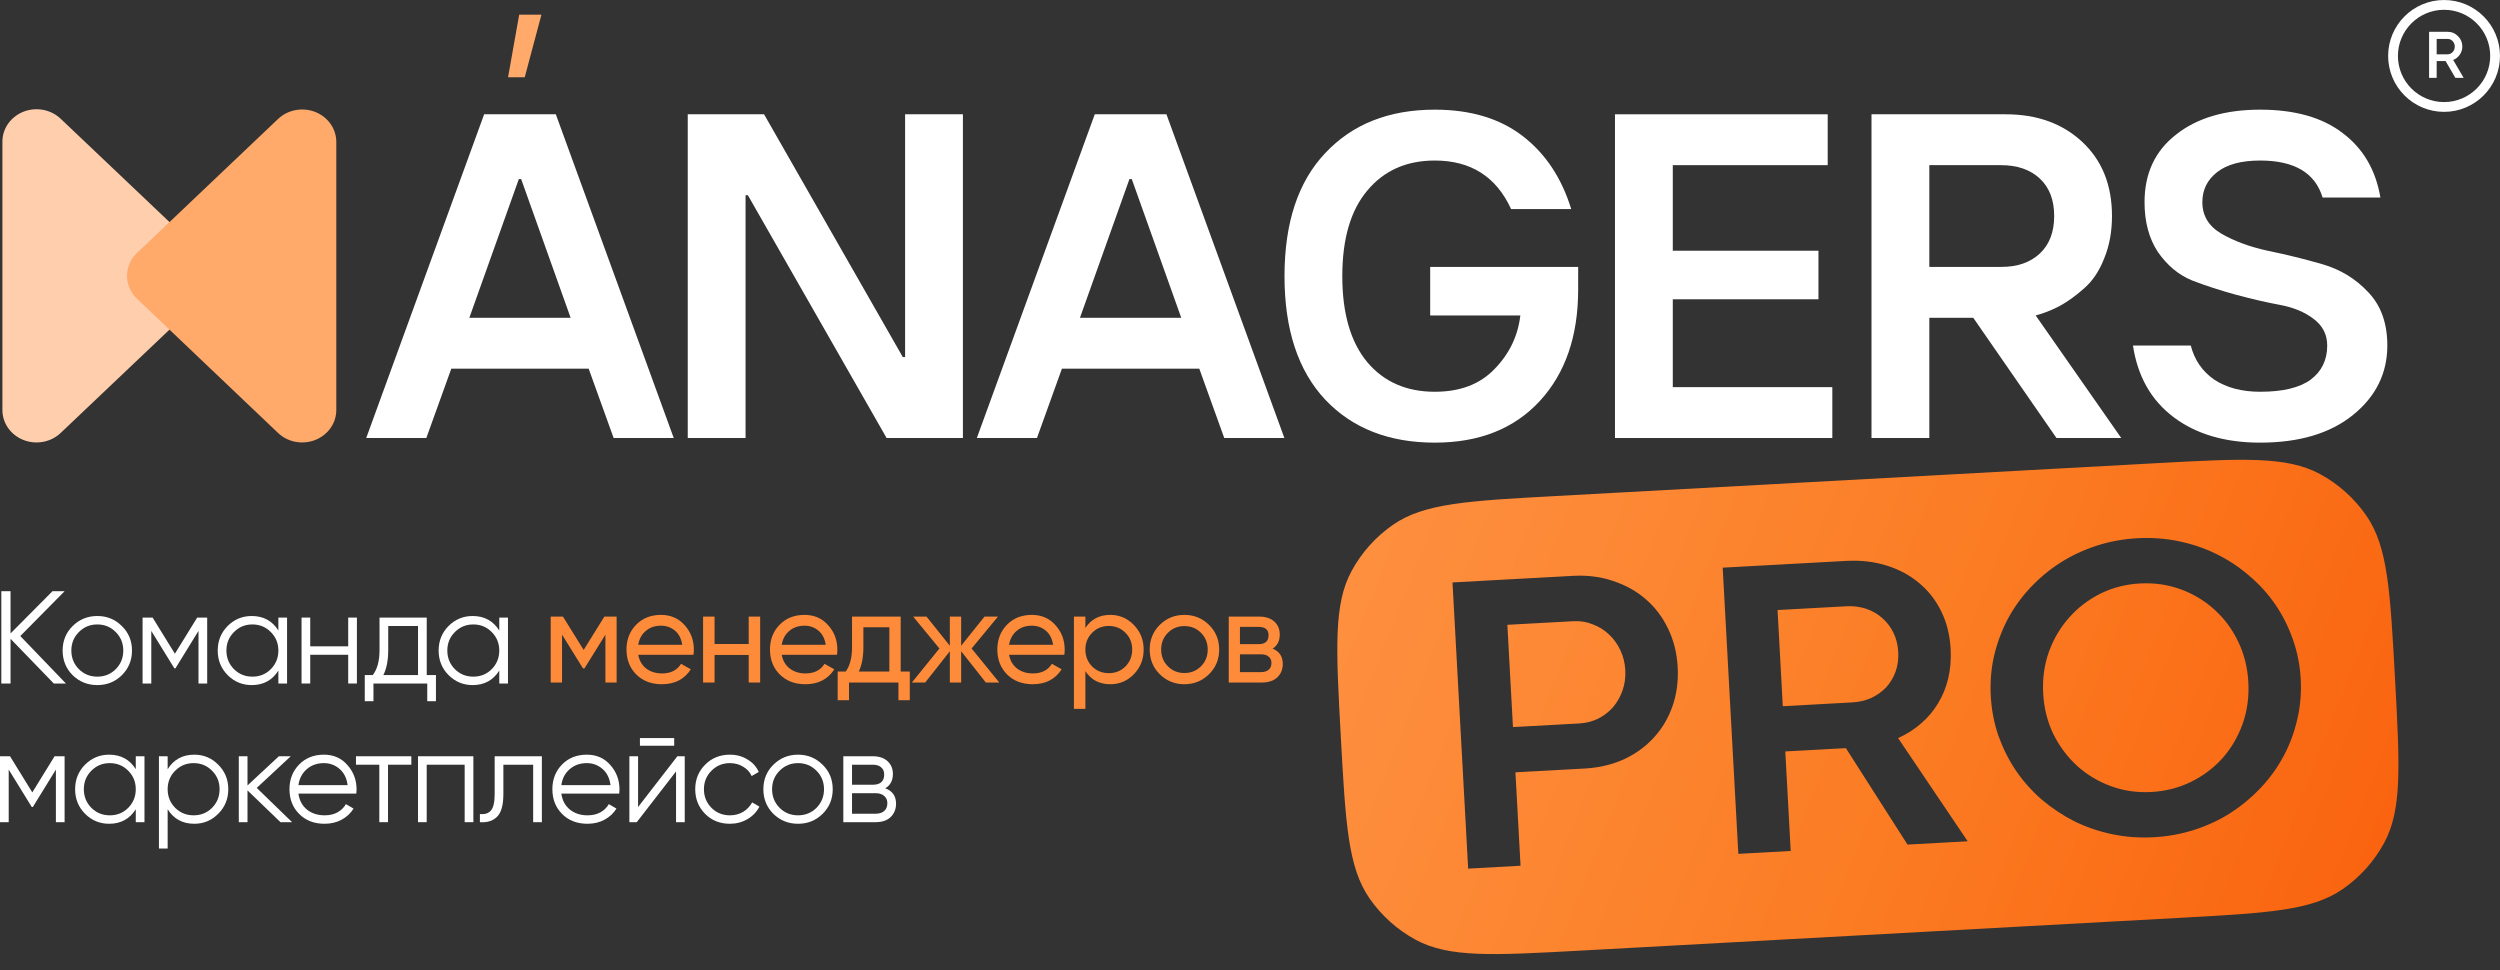 <?xml version="1.0" encoding="UTF-8"?> <svg xmlns="http://www.w3.org/2000/svg" width="201" height="78" viewBox="0 0 201 78" fill="none"><rect x="0" y="0" width="201" height="78" fill="#333333" stroke="none"/><path d="M197.41 6.26L196.627 4.911H195.908V6.26H195.299V2.557H196.781C197.112 2.557 197.393 2.673 197.622 2.906C197.855 3.135 197.971 3.415 197.971 3.747C197.971 3.983 197.902 4.2 197.765 4.398C197.631 4.592 197.454 4.733 197.236 4.821L198.077 6.26H197.41ZM195.908 3.128V4.366H196.781C196.943 4.366 197.08 4.306 197.193 4.186C197.306 4.066 197.363 3.92 197.363 3.747C197.363 3.574 197.306 3.428 197.193 3.308C197.08 3.188 196.943 3.128 196.781 3.128H195.908Z" fill="white"></path><path d="M200.606 4.497C200.606 6.763 198.769 8.6 196.503 8.6C194.237 8.6 192.4 6.763 192.4 4.497C192.4 2.231 194.237 0.394 196.503 0.394C198.769 0.394 200.606 2.231 200.606 4.497Z" stroke="white" stroke-width="0.787"></path><path d="M29.444 35.216L38.925 9.189H44.688L54.169 35.216H49.336L47.328 29.639H36.285L34.277 35.216H29.444ZM37.735 25.549H45.878L41.9 14.395H41.714L37.735 25.549Z" fill="white"></path><path d="M55.295 35.216V9.189H61.43L72.585 28.709H72.77V9.189H77.418V35.216H71.283L60.129 15.696H59.943V35.216H55.295Z" fill="white"></path><path d="M78.538 35.216L88.019 9.189H93.782L103.264 35.216H98.43L96.422 29.639H85.379L83.371 35.216H78.538ZM86.829 25.549H94.972L90.994 14.395H90.808L86.829 25.549Z" fill="white"></path><path d="M115.358 35.588C111.664 35.588 108.727 34.435 106.546 32.13C104.364 29.8 103.274 26.491 103.274 22.203C103.274 17.914 104.364 14.618 106.546 12.312C108.727 9.982 111.664 8.817 115.358 8.817C118.233 8.817 120.588 9.524 122.422 10.937C124.256 12.35 125.558 14.308 126.326 16.811H121.493C120.303 14.209 118.258 12.907 115.358 12.907C113.077 12.907 111.268 13.713 109.929 15.324C108.591 16.91 107.921 19.203 107.921 22.203C107.921 25.202 108.591 27.507 109.929 29.119C111.268 30.705 113.077 31.498 115.358 31.498C117.39 31.498 118.989 30.891 120.154 29.676C121.344 28.462 122.038 27.024 122.236 25.363H114.986V21.459H126.884V23.281C126.884 27.024 125.855 30.011 123.798 32.242C121.74 34.473 118.927 35.588 115.358 35.588Z" fill="white"></path><path d="M129.844 35.216V9.189H146.947V13.279H134.492V20.158H146.204V24.062H134.492V31.126H147.319V35.216H129.844Z" fill="white"></path><path d="M150.469 35.216V9.189H161.252C163.78 9.189 165.838 9.933 167.424 11.42C169.011 12.907 169.804 14.89 169.804 17.369C169.804 18.633 169.593 19.773 169.172 20.79C168.775 21.806 168.23 22.612 167.536 23.207C166.866 23.802 166.21 24.273 165.565 24.619C164.945 24.942 164.313 25.19 163.669 25.363L170.547 35.216H165.342L158.649 25.549H155.117V35.216H150.469ZM155.117 21.459H160.917C162.206 21.459 163.235 21.1 164.003 20.381C164.772 19.662 165.156 18.658 165.156 17.369C165.156 16.08 164.772 15.076 164.003 14.357C163.235 13.639 162.194 13.279 160.88 13.279H155.117V21.459Z" fill="white"></path><path d="M181.716 35.588C178.891 35.588 176.573 34.906 174.763 33.543C172.954 32.18 171.863 30.259 171.491 27.78H176.139C176.437 28.945 177.069 29.862 178.035 30.531C179.027 31.176 180.254 31.498 181.716 31.498C183.526 31.498 184.877 31.176 185.769 30.531C186.662 29.862 187.108 28.945 187.108 27.78C187.108 26.888 186.736 26.169 185.992 25.623C185.273 25.078 184.369 24.706 183.278 24.508C182.212 24.31 181.035 24.037 179.746 23.69C178.482 23.343 177.304 22.959 176.214 22.537C175.148 22.091 174.243 21.335 173.499 20.269C172.78 19.179 172.421 17.84 172.421 16.254C172.421 13.948 173.264 12.139 174.949 10.825C176.635 9.487 178.891 8.817 181.716 8.817C184.517 8.817 186.736 9.449 188.372 10.714C190.008 11.953 191.012 13.676 191.384 15.882H186.736C186.141 13.899 184.468 12.907 181.716 12.907C180.204 12.907 179.052 13.217 178.259 13.837C177.465 14.457 177.069 15.262 177.069 16.254C177.069 17.344 177.577 18.187 178.593 18.782C179.609 19.377 180.849 19.835 182.311 20.158C183.774 20.455 185.236 20.815 186.699 21.236C188.161 21.657 189.401 22.413 190.417 23.504C191.433 24.57 191.941 25.995 191.941 27.78C191.941 30.011 191.024 31.87 189.19 33.357C187.356 34.844 184.864 35.588 181.716 35.588Z" fill="white"></path><path d="M43.531 1.181L42.189 6.211H40.848L41.742 1.181H43.531Z" fill="#FFA96A"></path><path fill-rule="evenodd" clip-rule="evenodd" d="M108.669 45.906C107.219 48.581 107.412 52.105 107.797 59.155C108.183 66.204 108.376 69.729 110.108 72.229C111.068 73.615 112.34 74.755 113.822 75.558C116.496 77.008 120.021 76.815 127.071 76.429L175.282 73.793C182.332 73.407 185.857 73.215 188.357 71.482C189.742 70.522 190.883 69.25 191.686 67.768C193.135 65.094 192.943 61.569 192.557 54.52C192.172 47.47 191.979 43.946 190.246 41.445C189.286 40.06 188.014 38.919 186.532 38.116C183.858 36.667 180.333 36.86 173.284 37.245L125.072 39.882C118.022 40.267 114.498 40.46 111.998 42.192C110.612 43.152 109.472 44.425 108.669 45.906ZM160.323 52.728C160.086 53.77 159.998 54.849 160.059 55.966C160.12 57.083 160.325 58.146 160.674 59.157C161.035 60.166 161.505 61.102 162.084 61.964C162.674 62.825 163.367 63.602 164.162 64.294C164.969 64.974 165.843 65.554 166.786 66.034C167.739 66.502 168.753 66.848 169.829 67.072C170.905 67.296 172.018 67.377 173.168 67.314C174.307 67.252 175.399 67.05 176.444 66.711C177.5 66.37 178.471 65.915 179.356 65.347C180.252 64.766 181.058 64.094 181.774 63.331C182.501 62.556 183.111 61.708 183.603 60.787C184.096 59.867 184.461 58.885 184.698 57.843C184.946 56.8 185.04 55.72 184.979 54.603C184.918 53.487 184.707 52.423 184.347 51.414C183.997 50.404 183.527 49.468 182.937 48.606C182.347 47.745 181.649 46.974 180.842 46.294C180.047 45.602 179.172 45.022 178.219 44.554C177.277 44.085 176.263 43.739 175.176 43.516C174.1 43.292 172.993 43.211 171.854 43.273C170.703 43.336 169.605 43.538 168.561 43.877C167.516 44.218 166.545 44.672 165.649 45.242C164.764 45.81 163.958 46.482 163.231 47.257C162.514 48.02 161.91 48.862 161.417 49.783C160.936 50.703 160.571 51.684 160.323 52.728ZM165.096 59.033C164.612 58.031 164.337 56.937 164.272 55.753C164.207 54.568 164.361 53.451 164.734 52.401C165.117 51.351 165.661 50.433 166.365 49.648C167.068 48.852 167.904 48.212 168.873 47.729C169.854 47.246 170.913 46.973 172.052 46.911C173.203 46.848 174.292 47.003 175.319 47.377C176.346 47.751 177.253 48.295 178.038 49.01C178.824 49.714 179.458 50.567 179.943 51.57C180.428 52.573 180.703 53.666 180.767 54.851C180.832 56.035 180.678 57.152 180.306 58.202C179.933 59.24 179.395 60.158 178.692 60.954C177.988 61.739 177.146 62.373 176.165 62.857C175.185 63.34 174.12 63.614 172.969 63.676C171.83 63.739 170.747 63.583 169.72 63.209C168.704 62.835 167.803 62.296 167.018 61.592C166.232 60.877 165.592 60.024 165.096 59.033ZM121.841 62.095L122.252 69.606L118.039 69.837L116.781 46.828L126.475 46.298C127.637 46.234 128.713 46.373 129.705 46.715C130.707 47.045 131.582 47.534 132.33 48.184C133.079 48.833 133.676 49.626 134.123 50.563C134.57 51.489 134.824 52.51 134.885 53.627C134.947 54.766 134.807 55.82 134.464 56.789C134.132 57.746 133.629 58.588 132.956 59.315C132.294 60.041 131.489 60.622 130.54 61.059C129.59 61.484 128.54 61.728 127.39 61.791L121.841 62.095ZM126.971 58.166C127.524 58.136 128.031 58.006 128.494 57.777C128.967 57.536 129.369 57.226 129.699 56.846C130.028 56.454 130.281 56.005 130.457 55.498C130.632 54.99 130.705 54.449 130.673 53.874C130.642 53.299 130.511 52.768 130.281 52.283C130.05 51.787 129.744 51.362 129.363 51.01C128.993 50.657 128.559 50.386 128.063 50.199C127.577 49.999 127.057 49.914 126.505 49.944L121.192 50.235L121.642 58.457L126.971 58.166ZM148.409 60.15L143.537 60.416L143.974 68.418L139.762 68.649L138.504 45.64L148.435 45.097C149.596 45.033 150.672 45.156 151.662 45.463C152.663 45.771 153.537 46.238 154.284 46.864C155.03 47.48 155.626 48.239 156.071 49.142C156.516 50.045 156.77 51.055 156.831 52.172C156.876 53.007 156.812 53.796 156.638 54.541C156.463 55.275 156.189 55.946 155.815 56.554C155.452 57.163 154.995 57.702 154.444 58.174C153.904 58.644 153.292 59.034 152.607 59.343L158.203 67.64L153.364 67.905L148.409 60.15ZM148.921 56.473C149.474 56.443 149.982 56.325 150.446 56.118C150.909 55.901 151.306 55.619 151.638 55.273C151.969 54.915 152.223 54.494 152.401 54.009C152.578 53.524 152.651 52.994 152.619 52.419C152.588 51.844 152.457 51.325 152.228 50.862C152 50.4 151.701 50.009 151.333 49.69C150.964 49.359 150.532 49.111 150.037 48.946C149.541 48.781 149.017 48.713 148.464 48.744L142.915 49.047L143.338 56.779L148.921 56.473Z" fill="url(#paint0_linear_283_697)"></path><path d="M5.3 54.954H4.325L0.848 51.361V54.954H0.106V47.534H0.848V50.926L4.219 47.534H5.194L1.632 51.138L5.3 54.954Z" fill="white"></path><path d="M9.796 54.286C9.259 54.816 8.601 55.081 7.824 55.081C7.047 55.081 6.386 54.816 5.842 54.286C5.305 53.749 5.036 53.088 5.036 52.304C5.036 51.52 5.305 50.862 5.842 50.333C6.386 49.795 7.047 49.527 7.824 49.527C8.601 49.527 9.259 49.795 9.796 50.333C10.34 50.862 10.612 51.52 10.612 52.304C10.612 53.088 10.34 53.749 9.796 54.286ZM6.34 53.798C6.743 54.201 7.238 54.403 7.824 54.403C8.411 54.403 8.905 54.201 9.308 53.798C9.711 53.389 9.912 52.891 9.912 52.304C9.912 51.718 9.711 51.223 9.308 50.82C8.905 50.41 8.411 50.205 7.824 50.205C7.238 50.205 6.743 50.41 6.34 50.82C5.937 51.223 5.736 51.718 5.736 52.304C5.736 52.891 5.937 53.389 6.34 53.798Z" fill="white"></path><path d="M16.658 49.654V54.954H15.959V50.725L14.104 53.735H14.019L12.164 50.725V54.954H11.464V49.654H12.27L14.061 52.558L15.853 49.654H16.658Z" fill="white"></path><path d="M22.381 49.654H23.08V54.954H22.381V53.915C21.893 54.692 21.179 55.081 20.24 55.081C19.483 55.081 18.837 54.812 18.3 54.276C17.77 53.738 17.505 53.081 17.505 52.304C17.505 51.527 17.77 50.87 18.3 50.333C18.837 49.795 19.483 49.527 20.24 49.527C21.179 49.527 21.893 49.916 22.381 50.693V49.654ZM18.809 53.798C19.212 54.201 19.706 54.403 20.293 54.403C20.879 54.403 21.374 54.201 21.776 53.798C22.179 53.389 22.381 52.891 22.381 52.304C22.381 51.718 22.179 51.223 21.776 50.82C21.374 50.41 20.879 50.205 20.293 50.205C19.706 50.205 19.212 50.41 18.809 50.82C18.406 51.223 18.204 51.718 18.204 52.304C18.204 52.891 18.406 53.389 18.809 53.798Z" fill="white"></path><path d="M27.996 49.654H28.695V54.954H27.996V52.643H24.943V54.954H24.244V49.654H24.943V51.965H27.996V49.654Z" fill="white"></path><path d="M34.309 54.276H35.05V56.374H34.351V54.954H30.026V56.374H29.327V54.276H29.973C30.334 53.802 30.514 53.134 30.514 52.272V49.654H34.309V54.276ZM30.821 54.276H33.609V50.333H31.213V52.272C31.213 53.085 31.083 53.753 30.821 54.276Z" fill="white"></path><path d="M40.142 49.654H40.841V54.954H40.142V53.915C39.654 54.692 38.94 55.081 38 55.081C37.244 55.081 36.598 54.812 36.061 54.276C35.531 53.738 35.266 53.081 35.266 52.304C35.266 51.527 35.531 50.87 36.061 50.333C36.598 49.795 37.244 49.527 38 49.527C38.94 49.527 39.654 49.916 40.142 50.693V49.654ZM36.569 53.798C36.972 54.201 37.467 54.403 38.053 54.403C38.64 54.403 39.135 54.201 39.537 53.798C39.94 53.389 40.142 52.891 40.142 52.304C40.142 51.718 39.94 51.223 39.537 50.82C39.135 50.41 38.64 50.205 38.053 50.205C37.467 50.205 36.972 50.41 36.569 50.82C36.167 51.223 35.965 51.718 35.965 52.304C35.965 52.891 36.167 53.389 36.569 53.798Z" fill="white"></path><path d="M5.194 60.803V66.103H4.494V61.874L2.639 64.884H2.554L0.7 61.874V66.103H0V60.803H0.806L2.597 63.708L4.388 60.803H5.194Z" fill="white"></path><path d="M10.916 60.803H11.616V66.103H10.916V65.064C10.429 65.842 9.715 66.231 8.775 66.231C8.019 66.231 7.372 65.962 6.835 65.425C6.305 64.888 6.04 64.231 6.04 63.453C6.04 62.676 6.305 62.019 6.835 61.482C7.372 60.945 8.019 60.676 8.775 60.676C9.715 60.676 10.429 61.065 10.916 61.842V60.803ZM7.344 64.948C7.747 65.351 8.242 65.552 8.828 65.552C9.415 65.552 9.909 65.351 10.312 64.948C10.715 64.538 10.916 64.04 10.916 63.453C10.916 62.867 10.715 62.372 10.312 61.969C9.909 61.56 9.415 61.355 8.828 61.355C8.242 61.355 7.747 61.56 7.344 61.969C6.941 62.372 6.74 62.867 6.74 63.453C6.74 64.04 6.941 64.538 7.344 64.948Z" fill="white"></path><path d="M15.62 60.676C16.376 60.676 17.019 60.945 17.549 61.482C18.086 62.019 18.354 62.676 18.354 63.453C18.354 64.231 18.086 64.888 17.549 65.425C17.019 65.962 16.376 66.231 15.62 66.231C14.68 66.231 13.966 65.842 13.479 65.064V68.223H12.779V60.803H13.479V61.842C13.966 61.065 14.68 60.676 15.62 60.676ZM14.083 64.948C14.486 65.351 14.98 65.552 15.567 65.552C16.153 65.552 16.648 65.351 17.051 64.948C17.453 64.538 17.655 64.04 17.655 63.453C17.655 62.867 17.453 62.372 17.051 61.969C16.648 61.56 16.153 61.355 15.567 61.355C14.98 61.355 14.486 61.56 14.083 61.969C13.68 62.372 13.479 62.867 13.479 63.453C13.479 64.04 13.68 64.538 14.083 64.948Z" fill="white"></path><path d="M23.482 66.103H22.549L19.899 63.549V66.103H19.2V60.803H19.899V63.146L22.422 60.803H23.376L20.641 63.347L23.482 66.103Z" fill="white"></path><path d="M26.04 60.676C26.824 60.676 27.457 60.956 27.937 61.514C28.425 62.065 28.669 62.718 28.669 63.475C28.669 63.552 28.662 63.662 28.647 63.803H23.994C24.065 64.34 24.291 64.768 24.672 65.086C25.061 65.397 25.538 65.552 26.104 65.552C26.506 65.552 26.852 65.471 27.142 65.308C27.439 65.139 27.662 64.92 27.81 64.651L28.425 65.011C28.192 65.386 27.874 65.683 27.471 65.902C27.068 66.121 26.609 66.231 26.093 66.231C25.259 66.231 24.581 65.969 24.058 65.446C23.535 64.923 23.273 64.259 23.273 63.453C23.273 62.662 23.531 62.001 24.047 61.471C24.563 60.941 25.227 60.676 26.04 60.676ZM26.04 61.355C25.489 61.355 25.026 61.521 24.651 61.853C24.284 62.178 24.065 62.602 23.994 63.125H27.948C27.877 62.567 27.662 62.132 27.301 61.821C26.941 61.51 26.52 61.355 26.04 61.355Z" fill="white"></path><path d="M33.072 60.803V61.482H31.196V66.103H30.497V61.482H28.62V60.803H33.072Z" fill="white"></path><path d="M38.059 60.803V66.103H37.359V61.482H34.306V66.103H33.607V60.803H38.059Z" fill="white"></path><path d="M43.566 60.803V66.103H42.866V61.482H40.471V63.846C40.471 64.729 40.301 65.337 39.962 65.669C39.63 66.001 39.17 66.146 38.584 66.103V65.446C38.987 65.489 39.283 65.393 39.474 65.16C39.672 64.927 39.771 64.489 39.771 63.846V60.803H43.566Z" fill="white"></path><path d="M47.178 60.676C47.962 60.676 48.595 60.956 49.075 61.514C49.563 62.065 49.807 62.718 49.807 63.475C49.807 63.552 49.8 63.662 49.785 63.803H45.132C45.203 64.34 45.429 64.768 45.811 65.086C46.199 65.397 46.676 65.552 47.242 65.552C47.644 65.552 47.991 65.471 48.28 65.308C48.577 65.139 48.8 64.92 48.948 64.651L49.563 65.011C49.33 65.386 49.012 65.683 48.609 65.902C48.206 66.121 47.747 66.231 47.231 66.231C46.397 66.231 45.719 65.969 45.196 65.446C44.673 64.923 44.411 64.259 44.411 63.453C44.411 62.662 44.669 62.001 45.185 61.471C45.701 60.941 46.365 60.676 47.178 60.676ZM47.178 61.355C46.627 61.355 46.164 61.521 45.789 61.853C45.422 62.178 45.203 62.602 45.132 63.125H49.086C49.015 62.567 48.8 62.132 48.439 61.821C48.079 61.51 47.658 61.355 47.178 61.355Z" fill="white"></path><path d="M51.45 59.956V59.341H54.205V59.956H51.45ZM54.46 60.803H55.053V66.103H54.354V62.023L51.195 66.103H50.602V60.803H51.301V64.884L54.46 60.803Z" fill="white"></path><path d="M58.684 66.231C57.886 66.231 57.222 65.966 56.692 65.436C56.162 64.898 55.897 64.238 55.897 63.453C55.897 62.669 56.162 62.012 56.692 61.482C57.222 60.945 57.886 60.676 58.684 60.676C59.207 60.676 59.677 60.803 60.094 61.058C60.511 61.305 60.815 61.641 61.006 62.065L60.433 62.394C60.292 62.075 60.062 61.825 59.744 61.641C59.433 61.45 59.08 61.355 58.684 61.355C58.098 61.355 57.603 61.56 57.2 61.969C56.798 62.372 56.596 62.867 56.596 63.453C56.596 64.04 56.798 64.538 57.2 64.948C57.603 65.351 58.098 65.552 58.684 65.552C59.08 65.552 59.433 65.46 59.744 65.276C60.055 65.086 60.299 64.831 60.476 64.513L61.059 64.853C60.84 65.276 60.518 65.612 60.094 65.859C59.67 66.107 59.2 66.231 58.684 66.231Z" fill="white"></path><path d="M66.135 65.436C65.597 65.966 64.94 66.231 64.163 66.231C63.386 66.231 62.725 65.966 62.181 65.436C61.644 64.898 61.375 64.238 61.375 63.453C61.375 62.669 61.644 62.012 62.181 61.482C62.725 60.945 63.386 60.676 64.163 60.676C64.94 60.676 65.597 60.945 66.135 61.482C66.679 62.012 66.951 62.669 66.951 63.453C66.951 64.238 66.679 64.898 66.135 65.436ZM62.679 64.948C63.082 65.351 63.577 65.552 64.163 65.552C64.749 65.552 65.244 65.351 65.647 64.948C66.05 64.538 66.251 64.04 66.251 63.453C66.251 62.867 66.05 62.372 65.647 61.969C65.244 61.56 64.749 61.355 64.163 61.355C63.577 61.355 63.082 61.56 62.679 61.969C62.276 62.372 62.075 62.867 62.075 63.453C62.075 64.04 62.276 64.538 62.679 64.948Z" fill="white"></path><path d="M71.174 63.379C71.753 63.591 72.043 64.005 72.043 64.619C72.043 65.05 71.898 65.407 71.609 65.69C71.326 65.966 70.916 66.103 70.379 66.103H67.803V60.803H70.167C70.683 60.803 71.082 60.938 71.365 61.206C71.647 61.468 71.789 61.807 71.789 62.224C71.789 62.754 71.584 63.139 71.174 63.379ZM70.167 61.482H68.503V63.093H70.167C70.782 63.093 71.089 62.817 71.089 62.266C71.089 62.019 71.008 61.828 70.845 61.694C70.69 61.553 70.464 61.482 70.167 61.482ZM70.379 65.425C70.69 65.425 70.927 65.351 71.089 65.202C71.259 65.054 71.344 64.846 71.344 64.577C71.344 64.33 71.259 64.135 71.089 63.994C70.927 63.846 70.69 63.771 70.379 63.771H68.503V65.425H70.379Z" fill="white"></path><path d="M49.576 49.574V54.874H48.675V51.026L46.99 53.74H46.873L45.188 51.026V54.874H44.277V49.574H45.262L46.926 52.256L48.591 49.574H49.576Z" fill="#FD8B39"></path><path d="M51.313 52.648C51.405 53.122 51.62 53.489 51.959 53.751C52.306 54.012 52.73 54.143 53.231 54.143C53.931 54.143 54.44 53.885 54.758 53.369L55.542 53.814C55.026 54.613 54.249 55.012 53.21 55.012C52.369 55.012 51.684 54.75 51.154 54.227C50.631 53.697 50.369 53.03 50.369 52.224C50.369 51.426 50.627 50.761 51.143 50.231C51.659 49.702 52.327 49.437 53.146 49.437C53.924 49.437 54.556 49.712 55.044 50.263C55.538 50.807 55.786 51.465 55.786 52.235C55.786 52.369 55.775 52.507 55.754 52.648H51.313ZM53.146 50.306C52.652 50.306 52.242 50.447 51.917 50.73C51.592 51.005 51.39 51.376 51.313 51.843H54.853C54.775 51.341 54.577 50.959 54.259 50.698C53.941 50.436 53.57 50.306 53.146 50.306Z" fill="#FD8B39"></path><path d="M60.195 49.574H61.117V54.874H60.195V52.659H57.45V54.874H56.528V49.574H57.45V51.779H60.195V49.574Z" fill="#FD8B39"></path><path d="M62.85 52.648C62.941 53.122 63.157 53.489 63.496 53.751C63.842 54.012 64.266 54.143 64.768 54.143C65.468 54.143 65.977 53.885 66.294 53.369L67.079 53.814C66.563 54.613 65.786 55.012 64.747 55.012C63.906 55.012 63.221 54.75 62.691 54.227C62.168 53.697 61.906 53.03 61.906 52.224C61.906 51.426 62.164 50.761 62.68 50.231C63.196 49.702 63.864 49.437 64.683 49.437C65.461 49.437 66.093 49.712 66.581 50.263C67.075 50.807 67.323 51.465 67.323 52.235C67.323 52.369 67.312 52.507 67.291 52.648H62.85ZM64.683 50.306C64.189 50.306 63.779 50.447 63.454 50.73C63.129 51.005 62.927 51.376 62.85 51.843H66.39C66.312 51.341 66.114 50.959 65.796 50.698C65.478 50.436 65.107 50.306 64.683 50.306Z" fill="#FD8B39"></path><path d="M72.415 53.994H73.147V56.294H72.235V54.874H68.26V56.294H67.349V53.994H67.995C68.335 53.528 68.504 52.874 68.504 52.033V49.574H72.415V53.994ZM69.045 53.994H71.504V50.433H69.416V52.033C69.416 52.825 69.292 53.478 69.045 53.994Z" fill="#FD8B39"></path><path d="M80.341 54.874H79.26L77.278 52.362V54.874H76.367V52.362L74.385 54.874H73.314L75.529 52.139L73.42 49.574H74.49L76.367 51.917V49.574H77.278V51.917L79.154 49.574H80.236L78.116 52.139L80.341 54.874Z" fill="#FD8B39"></path><path d="M81.128 52.648C81.22 53.122 81.435 53.489 81.775 53.751C82.121 54.012 82.545 54.143 83.046 54.143C83.746 54.143 84.255 53.885 84.573 53.369L85.357 53.814C84.841 54.613 84.064 55.012 83.025 55.012C82.184 55.012 81.499 54.75 80.969 54.227C80.446 53.697 80.185 53.03 80.185 52.224C80.185 51.426 80.442 50.761 80.958 50.231C81.474 49.702 82.142 49.437 82.962 49.437C83.739 49.437 84.371 49.712 84.859 50.263C85.354 50.807 85.601 51.465 85.601 52.235C85.601 52.369 85.59 52.507 85.569 52.648H81.128ZM82.962 50.306C82.467 50.306 82.057 50.447 81.732 50.73C81.407 51.005 81.206 51.376 81.128 51.843H84.668C84.591 51.341 84.393 50.959 84.075 50.698C83.757 50.436 83.386 50.306 82.962 50.306Z" fill="#FD8B39"></path><path d="M89.269 49.437C90.01 49.437 90.643 49.709 91.166 50.253C91.689 50.79 91.95 51.447 91.95 52.224C91.95 53.002 91.689 53.662 91.166 54.206C90.643 54.743 90.01 55.012 89.269 55.012C88.392 55.012 87.725 54.662 87.265 53.962V56.994H86.343V49.574H87.265V50.486C87.725 49.786 88.392 49.437 89.269 49.437ZM89.152 54.121C89.682 54.121 90.127 53.941 90.487 53.581C90.848 53.214 91.028 52.761 91.028 52.224C91.028 51.687 90.848 51.238 90.487 50.878C90.127 50.511 89.682 50.327 89.152 50.327C88.615 50.327 88.166 50.511 87.806 50.878C87.445 51.238 87.265 51.687 87.265 52.224C87.265 52.761 87.445 53.214 87.806 53.581C88.166 53.941 88.615 54.121 89.152 54.121Z" fill="#FD8B39"></path><path d="M97.206 54.206C96.661 54.743 96.001 55.012 95.223 55.012C94.446 55.012 93.785 54.743 93.241 54.206C92.704 53.669 92.436 53.009 92.436 52.224C92.436 51.44 92.704 50.779 93.241 50.242C93.785 49.705 94.446 49.437 95.223 49.437C96.001 49.437 96.661 49.705 97.206 50.242C97.75 50.779 98.022 51.44 98.022 52.224C98.022 53.009 97.75 53.669 97.206 54.206ZM95.223 54.111C95.753 54.111 96.199 53.931 96.559 53.57C96.919 53.21 97.1 52.761 97.1 52.224C97.1 51.687 96.919 51.238 96.559 50.878C96.199 50.518 95.753 50.337 95.223 50.337C94.701 50.337 94.259 50.518 93.898 50.878C93.538 51.238 93.358 51.687 93.358 52.224C93.358 52.761 93.538 53.21 93.898 53.57C94.259 53.931 94.701 54.111 95.223 54.111Z" fill="#FD8B39"></path><path d="M102.32 52.15C102.865 52.376 103.137 52.786 103.137 53.38C103.137 53.818 102.988 54.178 102.691 54.461C102.402 54.736 101.985 54.874 101.441 54.874H98.791V49.574H101.229C101.759 49.574 102.169 49.709 102.458 49.977C102.748 50.239 102.893 50.585 102.893 51.016C102.893 51.525 102.702 51.903 102.32 52.15ZM101.186 50.401H99.692V51.79H101.186C101.723 51.79 101.992 51.553 101.992 51.079C101.992 50.627 101.723 50.401 101.186 50.401ZM101.388 54.037C101.656 54.037 101.861 53.973 102.002 53.846C102.151 53.719 102.225 53.538 102.225 53.305C102.225 53.086 102.151 52.917 102.002 52.797C101.861 52.669 101.656 52.606 101.388 52.606H99.692V54.037H101.388Z" fill="#FD8B39"></path><path d="M0.193 11.407V32.944C0.188 33.464 0.347 33.973 0.649 34.406C0.951 34.839 1.383 35.177 1.889 35.375C2.394 35.574 2.951 35.624 3.487 35.52C4.023 35.416 4.514 35.162 4.897 34.791L16.24 24.022C16.754 23.533 17.043 22.87 17.043 22.178C17.043 21.487 16.754 20.823 16.24 20.334L4.897 9.566C4.514 9.195 4.024 8.941 3.488 8.836C2.953 8.732 2.396 8.782 1.891 8.98C1.386 9.178 0.954 9.515 0.651 9.947C0.349 10.38 0.189 10.888 0.193 11.407Z" fill="#FFCFAD"></path><path d="M27.039 11.407V32.944C27.044 33.463 26.885 33.972 26.583 34.406C26.28 34.839 25.849 35.177 25.343 35.375C24.837 35.574 24.281 35.624 23.745 35.52C23.209 35.416 22.718 35.162 22.335 34.79L11.018 24.022C10.762 23.78 10.559 23.493 10.421 23.177C10.282 22.86 10.211 22.521 10.211 22.178C10.211 21.835 10.282 21.496 10.421 21.179C10.559 20.863 10.762 20.575 11.018 20.334L22.355 9.565C22.739 9.201 23.228 8.953 23.76 8.853C24.292 8.753 24.843 8.804 25.345 9.001C25.846 9.198 26.274 9.532 26.576 9.96C26.877 10.389 27.038 10.892 27.039 11.407Z" fill="#FFA96A"></path><defs><linearGradient id="paint0_linear_283_697" x1="106.841" y1="40.029" x2="198.169" y2="75.849" gradientUnits="userSpaceOnUse"><stop stop-color="#FE9142"></stop><stop offset="0.52" stop-color="#FB7C23"></stop><stop offset="1" stop-color="#FA5E0B"></stop></linearGradient></defs></svg> 